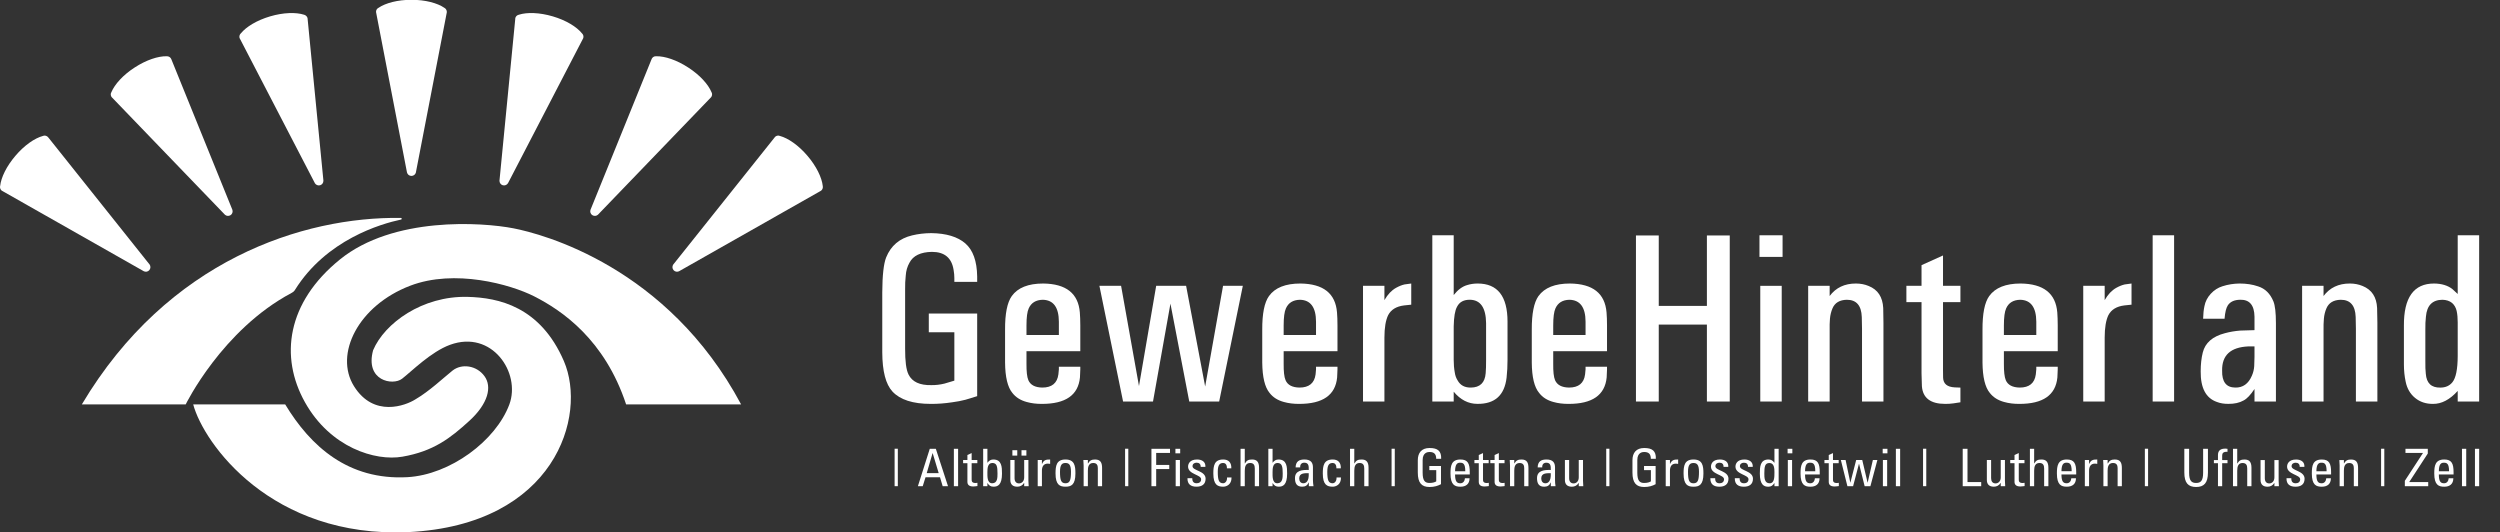 <?xml version="1.0" encoding="UTF-8"?>
<svg width="108px" height="23px" viewBox="0 0 108 23" version="1.1" xmlns="http://www.w3.org/2000/svg" xmlns:xlink="http://www.w3.org/1999/xlink">
    <rect x="0" y="0" width="108" height="23" fill="#333333" stroke="none"/>
    <!-- Generator: Sketch 53 (72520) - https://sketchapp.com -->
    <title>gh</title>
    <desc>Created with Sketch.</desc>
    <g id="Page-1" stroke="none" stroke-width="1" fill="none" fill-rule="evenodd">
        <g id="gh" transform="translate(0, -1)" fill="#FFFFFF" fill-rule="nonzero">
            <path d="M104.881,20.388 L103.916,20.388 L103.916,20.567 L104.672,20.567 L104.672,20.57 L103.889,21.77 L103.889,22.003 L104.899,22.003 L104.899,21.825 L104.078,21.825 L104.881,20.592 L104.881,20.388 Z M105.358,21.358 C105.36,21.045 105.457,20.989 105.572,20.989 C105.707,20.989 105.799,21.029 105.799,21.358 L105.358,21.358 Z M105.994,21.496 L105.994,21.402 C105.994,21.028 105.914,20.85 105.592,20.85 C105.199,20.85 105.16,21.123 105.16,21.454 C105.16,21.953 105.35,22.026 105.592,22.026 C105.828,22.026 105.983,21.911 105.985,21.66 L105.783,21.66 C105.777,21.774 105.711,21.877 105.586,21.877 C105.443,21.877 105.358,21.813 105.358,21.496 L105.994,21.496 Z M106.357,22.003 L106.541,22.003 L106.541,20.388 L106.357,20.388 L106.357,22.003 Z M106.918,22.003 L107.1,22.003 L107.1,20.388 L106.918,20.388 L106.918,22.003 Z" id="Fill-1"></path>
            <polygon id="Fill-2" points="102.863 22.003 103.002 22.003 103.002 20.385 102.863 20.385"></polygon>
            <path d="M94.363,21.413 C94.363,21.861 94.529,22.038 94.873,22.038 C95.215,22.038 95.383,21.861 95.383,21.413 L95.383,20.389 L95.175,20.389 L95.175,21.422 C95.175,21.774 95.068,21.864 94.873,21.864 C94.677,21.864 94.57,21.774 94.57,21.422 L94.57,20.389 L94.363,20.389 L94.363,21.413 Z M95.64,20.874 L95.64,21.011 L95.816,21.011 L95.816,22.004 L95.998,22.004 L95.998,21.011 L96.228,21.011 L96.228,20.874 L95.998,20.874 L95.998,20.681 C95.998,20.59 96.033,20.507 96.228,20.518 L96.228,20.389 C96.201,20.384 96.177,20.38 96.14,20.38 C95.976,20.38 95.816,20.427 95.816,20.654 L95.816,20.874 L95.64,20.874 Z M97.263,22.004 L97.263,21.202 C97.263,20.946 97.156,20.851 96.965,20.851 C96.818,20.851 96.732,20.886 96.658,21.018 L96.648,21.018 L96.648,20.389 L96.465,20.389 L96.465,22.004 L96.648,22.004 L96.648,21.338 C96.648,21.147 96.695,21.002 96.879,21.002 C97.037,21.002 97.08,21.101 97.08,21.237 L97.08,22.004 L97.263,22.004 Z M98.254,21.623 C98.254,21.81 98.131,21.884 98.033,21.884 C97.902,21.884 97.84,21.794 97.84,21.657 L97.84,20.874 L97.656,20.874 L97.656,21.735 C97.656,21.929 97.763,22.026 97.961,22.026 C98.08,22.026 98.187,21.971 98.248,21.867 L98.254,21.867 L98.254,22.004 L98.449,22.004 C98.443,21.926 98.437,21.849 98.437,21.768 L98.437,20.874 L98.254,20.874 L98.254,21.623 Z M99.558,21.682 C99.558,21.335 98.996,21.341 98.996,21.142 C98.996,21.044 99.072,20.989 99.17,20.989 C99.287,20.989 99.349,21.052 99.347,21.17 L99.55,21.17 C99.566,20.946 99.394,20.851 99.193,20.851 C98.875,20.851 98.802,21.04 98.802,21.158 C98.802,21.497 99.367,21.503 99.367,21.704 C99.367,21.821 99.283,21.878 99.172,21.878 C98.986,21.878 98.984,21.725 98.984,21.659 L98.777,21.659 C98.769,21.919 98.922,22.026 99.166,22.026 C99.39,22.026 99.558,21.931 99.558,21.682 Z M100.068,21.358 C100.07,21.046 100.168,20.989 100.283,20.989 C100.418,20.989 100.509,21.029 100.509,21.358 L100.068,21.358 Z M100.703,21.497 L100.703,21.401 C100.703,21.028 100.623,20.851 100.3,20.851 C99.908,20.851 99.871,21.124 99.871,21.455 C99.871,21.954 100.06,22.026 100.3,22.026 C100.539,22.026 100.693,21.912 100.695,21.661 L100.494,21.661 C100.486,21.774 100.422,21.878 100.297,21.878 C100.152,21.878 100.068,21.813 100.068,21.497 L100.703,21.497 Z M101.869,22.004 L101.869,21.22 C101.869,20.997 101.808,20.851 101.566,20.851 C101.42,20.851 101.336,20.892 101.263,21.018 L101.256,21.018 L101.256,20.874 L101.06,20.874 C101.068,20.951 101.072,21.029 101.072,21.108 L101.072,22.004 L101.256,22.004 L101.256,21.335 C101.256,21.181 101.285,21.002 101.486,21.002 C101.642,21.002 101.685,21.101 101.685,21.22 L101.685,22.004 L101.869,22.004 Z" id="Fill-3"></path>
            <polygon id="Fill-4" points="92.658 22.003 92.797 22.003 92.797 20.385 92.658 20.385"></polygon>
            <path d="M85.588,22.003 L85.588,21.824 L84.996,21.824 L84.996,20.388 L84.789,20.388 L84.789,22.003 L85.588,22.003 Z M86.432,21.622 C86.432,21.81 86.309,21.883 86.209,21.883 C86.078,21.883 86.016,21.793 86.016,21.656 L86.016,20.871 L85.832,20.871 L85.832,21.734 C85.832,21.928 85.94,22.025 86.137,22.025 C86.256,22.025 86.363,21.97 86.424,21.866 L86.432,21.866 L86.432,22.003 L86.625,22.003 C86.617,21.925 86.613,21.848 86.613,21.768 L86.613,20.871 L86.432,20.871 L86.432,21.622 Z M86.842,20.871 L86.842,21.01 L87.027,21.01 L87.027,21.815 C87.027,21.944 87.106,22.016 87.281,22.016 C87.342,22.016 87.402,22.003 87.463,21.998 L87.463,21.857 C87.422,21.861 87.393,21.866 87.379,21.866 C87.211,21.866 87.211,21.774 87.211,21.703 L87.211,21.01 L87.457,21.01 L87.457,20.871 L87.211,20.871 L87.211,20.572 L87.027,20.656 L87.027,20.871 L86.842,20.871 Z M88.49,22.003 L88.49,21.201 C88.49,20.945 88.383,20.85 88.19,20.85 C88.041,20.85 87.957,20.885 87.883,21.018 L87.875,21.018 L87.875,20.388 L87.692,20.388 L87.692,22.003 L87.875,22.003 L87.875,21.337 C87.875,21.147 87.922,21.001 88.106,21.001 C88.262,21.001 88.307,21.1 88.307,21.236 L88.307,22.003 L88.49,22.003 Z M89.055,21.357 C89.057,21.045 89.154,20.988 89.27,20.988 C89.404,20.988 89.496,21.028 89.496,21.357 L89.055,21.357 Z M89.692,21.496 L89.692,21.4 C89.692,21.027 89.609,20.85 89.287,20.85 C88.897,20.85 88.858,21.123 88.858,21.454 C88.858,21.953 89.049,22.025 89.287,22.025 C89.526,22.025 89.68,21.911 89.682,21.66 L89.481,21.66 C89.473,21.774 89.408,21.877 89.283,21.877 C89.139,21.877 89.055,21.813 89.055,21.496 L89.692,21.496 Z M90.248,20.871 L90.065,20.871 L90.065,22.003 L90.248,22.003 L90.248,21.334 C90.248,21.184 90.301,21.028 90.504,21.028 C90.537,21.028 90.568,21.034 90.602,21.039 L90.602,20.85 C90.422,20.85 90.328,20.869 90.252,21.043 L90.248,21.043 L90.248,20.871 Z M91.664,22.003 L91.664,21.219 C91.664,20.996 91.604,20.85 91.361,20.85 C91.215,20.85 91.131,20.891 91.061,21.018 L91.049,21.018 L91.049,20.871 L90.856,20.871 C90.861,20.95 90.867,21.028 90.867,21.107 L90.867,22.003 L91.049,22.003 L91.049,21.334 C91.049,21.18 91.08,21.001 91.281,21.001 C91.438,21.001 91.481,21.1 91.481,21.219 L91.481,22.003 L91.664,22.003 Z" id="Fill-5"></path>
            <polygon id="Fill-6" points="83.076 22.003 83.215 22.003 83.215 20.385 83.076 20.385"></polygon>
            <path d="M71.532,20.819 C71.545,20.481 71.379,20.354 71.029,20.354 C70.687,20.354 70.522,20.56 70.522,20.881 L70.522,21.413 C70.522,21.861 70.687,22.038 71.029,22.038 C71.239,22.038 71.393,21.987 71.523,21.917 L71.523,21.131 L71.022,21.131 L71.022,21.309 L71.319,21.309 L71.319,21.794 C71.276,21.825 71.177,21.864 71.029,21.864 C70.836,21.864 70.732,21.774 70.732,21.422 L70.732,20.876 C70.732,20.537 70.965,20.526 71.029,20.526 C71.239,20.526 71.316,20.63 71.316,20.819 L71.532,20.819 Z M72.142,20.872 L71.959,20.872 L71.959,22.004 L72.142,22.004 L72.142,21.335 C72.142,21.184 72.193,21.029 72.398,21.029 C72.431,21.029 72.463,21.035 72.496,21.04 L72.496,20.85 C72.316,20.85 72.222,20.87 72.146,21.044 L72.142,21.044 L72.142,20.872 Z M73.158,21.878 C72.969,21.878 72.922,21.744 72.922,21.377 C72.922,21.067 73.017,21.002 73.158,21.002 C73.301,21.002 73.396,21.067 73.396,21.377 C73.396,21.744 73.349,21.878 73.158,21.878 Z M73.158,22.026 C73.4,22.026 73.588,21.954 73.588,21.455 C73.588,21.124 73.553,20.85 73.158,20.85 C72.767,20.85 72.73,21.124 72.73,21.455 C72.73,21.954 72.92,22.026 73.158,22.026 Z M74.67,21.681 C74.67,21.335 74.105,21.34 74.105,21.141 C74.105,21.044 74.183,20.989 74.281,20.989 C74.398,20.989 74.461,21.051 74.457,21.17 L74.662,21.17 C74.678,20.946 74.506,20.85 74.303,20.85 C73.986,20.85 73.914,21.04 73.914,21.158 C73.914,21.497 74.478,21.503 74.478,21.704 C74.478,21.821 74.392,21.878 74.283,21.878 C74.097,21.878 74.095,21.725 74.095,21.659 L73.888,21.659 C73.881,21.919 74.033,22.026 74.277,22.026 C74.502,22.026 74.67,21.93 74.67,21.681 Z M75.728,21.681 C75.728,21.335 75.164,21.34 75.164,21.141 C75.164,21.044 75.24,20.989 75.338,20.989 C75.455,20.989 75.517,21.051 75.515,21.17 L75.719,21.17 C75.734,20.946 75.562,20.85 75.361,20.85 C75.043,20.85 74.972,21.04 74.972,21.158 C74.972,21.497 75.535,21.503 75.535,21.704 C75.535,21.821 75.449,21.878 75.342,21.878 C75.154,21.878 75.152,21.725 75.152,21.659 L74.943,21.659 C74.937,21.919 75.09,22.026 75.334,22.026 C75.558,22.026 75.728,21.93 75.728,21.681 Z M76.656,21.391 C76.656,21.621 76.656,21.878 76.449,21.878 C76.219,21.878 76.219,21.631 76.219,21.46 C76.219,21.157 76.244,21.002 76.441,21.002 C76.646,21.002 76.656,21.242 76.656,21.391 Z M76.656,20.987 L76.648,20.987 C76.586,20.898 76.508,20.85 76.398,20.85 C76.035,20.85 76.025,21.174 76.025,21.458 C76.025,21.954 76.209,22.026 76.39,22.026 C76.51,22.026 76.588,21.976 76.65,21.87 L76.656,21.87 L76.656,22.004 L76.838,22.004 L76.838,20.388 L76.656,20.388 L76.656,20.987 Z M77.234,22.004 L77.418,22.004 L77.418,20.872 L77.234,20.872 L77.234,22.004 Z M77.224,20.584 L77.429,20.584 L77.429,20.389 L77.224,20.389 L77.224,20.584 Z M77.978,21.358 C77.98,21.046 78.076,20.989 78.193,20.989 C78.328,20.989 78.42,21.029 78.42,21.358 L77.978,21.358 Z M78.613,21.497 L78.613,21.401 C78.613,21.028 78.533,20.85 78.213,20.85 C77.82,20.85 77.783,21.124 77.783,21.455 C77.783,21.954 77.97,22.026 78.213,22.026 C78.449,22.026 78.603,21.912 78.605,21.661 L78.404,21.661 C78.396,21.774 78.332,21.878 78.207,21.878 C78.064,21.878 77.978,21.813 77.978,21.497 L78.613,21.497 Z M78.816,20.872 L78.816,21.01 L79.002,21.01 L79.002,21.815 C79.002,21.945 79.08,22.016 79.256,22.016 C79.316,22.016 79.375,22.004 79.437,21.999 L79.437,21.858 C79.396,21.862 79.367,21.867 79.353,21.867 C79.185,21.867 79.185,21.774 79.185,21.704 L79.185,21.01 L79.431,21.01 L79.431,20.872 L79.185,20.872 L79.185,20.573 L79.002,20.657 L79.002,20.872 L78.816,20.872 Z M79.808,22.004 L80.054,22.004 L80.306,21.04 L80.312,21.04 L80.553,22.004 L80.801,22.004 L81.103,20.872 L80.908,20.872 L80.683,21.848 L80.679,21.848 L80.449,20.872 L80.187,20.872 L79.937,21.848 L79.933,21.848 L79.73,20.872 L79.525,20.872 L79.808,22.004 Z M81.341,22.004 L81.525,22.004 L81.525,20.872 L81.341,20.872 L81.341,22.004 Z M81.332,20.584 L81.537,20.584 L81.537,20.389 L81.332,20.389 L81.332,20.584 Z M81.902,22.003 L82.086,22.003 L82.086,20.388 L81.902,20.388 L81.902,22.003 Z" id="Fill-7"></path>
            <polygon id="Fill-8" points="69.389 22.003 69.527 22.003 69.527 20.385 69.389 20.385"></polygon>
            <path d="M62.258,20.819 C62.271,20.481 62.107,20.354 61.757,20.354 C61.414,20.354 61.249,20.56 61.249,20.881 L61.249,21.413 C61.249,21.861 61.414,22.038 61.757,22.038 C61.965,22.038 62.119,21.987 62.251,21.917 L62.251,21.131 L61.747,21.131 L61.747,21.309 L62.046,21.309 L62.046,21.794 C62.003,21.825 61.905,21.864 61.757,21.864 C61.563,21.864 61.458,21.774 61.458,21.422 L61.458,20.876 C61.458,20.537 61.693,20.526 61.757,20.526 C61.965,20.526 62.044,20.63 62.044,20.819 L62.258,20.819 Z M62.859,21.358 C62.862,21.046 62.958,20.989 63.073,20.989 C63.208,20.989 63.3,21.029 63.3,21.358 L62.859,21.358 Z M63.494,21.497 L63.494,21.401 C63.494,21.028 63.412,20.85 63.091,20.85 C62.698,20.85 62.661,21.124 62.661,21.455 C62.661,21.954 62.853,22.026 63.091,22.026 C63.327,22.026 63.483,21.912 63.486,21.661 L63.285,21.661 C63.278,21.774 63.212,21.878 63.087,21.878 C62.945,21.878 62.859,21.813 62.859,21.497 L63.494,21.497 Z M63.695,20.872 L63.695,21.01 L63.883,21.01 L63.883,21.815 C63.883,21.945 63.96,22.016 64.133,22.016 C64.195,22.016 64.257,22.004 64.317,21.999 L64.317,21.858 C64.277,21.862 64.246,21.867 64.233,21.867 C64.066,21.867 64.066,21.774 64.066,21.704 L64.066,21.01 L64.311,21.01 L64.311,20.872 L64.066,20.872 L64.066,20.573 L63.883,20.657 L63.883,20.872 L63.695,20.872 Z M64.382,20.872 L64.382,21.01 L64.567,21.01 L64.567,21.815 C64.567,21.945 64.645,22.016 64.82,22.016 C64.882,22.016 64.942,22.004 65,21.999 L65,21.858 C64.961,21.862 64.932,21.867 64.919,21.867 C64.75,21.867 64.75,21.774 64.75,21.704 L64.75,21.01 L64.996,21.01 L64.996,20.872 L64.75,20.872 L64.75,20.573 L64.567,20.657 L64.567,20.872 L64.382,20.872 Z M66.029,22.004 L66.029,21.219 C66.029,20.997 65.97,20.85 65.728,20.85 C65.582,20.85 65.496,20.891 65.424,21.018 L65.416,21.018 L65.416,20.872 L65.221,20.872 C65.229,20.951 65.233,21.029 65.233,21.108 L65.233,22.004 L65.416,22.004 L65.416,21.335 C65.416,21.18 65.446,21.002 65.648,21.002 C65.803,21.002 65.846,21.1 65.846,21.219 L65.846,22.004 L66.029,22.004 Z M66.993,21.441 C67.011,21.805 66.871,21.878 66.761,21.878 C66.636,21.878 66.582,21.778 66.582,21.668 C66.582,21.428 66.817,21.444 66.993,21.441 Z M66.996,22.004 L67.199,22.004 C67.184,21.917 67.177,21.825 67.177,21.735 L67.177,21.193 C67.177,21.002 67.1,20.85 66.809,20.85 C66.57,20.85 66.434,20.938 66.427,21.193 L66.625,21.193 C66.614,21.071 66.678,20.989 66.802,20.989 C67,20.989 66.996,21.153 66.993,21.303 C66.736,21.296 66.399,21.312 66.399,21.655 C66.399,21.872 66.47,22.026 66.707,22.026 C66.85,22.026 66.936,21.97 66.993,21.84 L66.996,21.84 L66.996,22.004 Z M68.202,21.623 C68.202,21.81 68.078,21.883 67.982,21.883 C67.85,21.883 67.787,21.794 67.787,21.657 L67.787,20.872 L67.604,20.872 L67.604,21.735 C67.604,21.928 67.711,22.026 67.907,22.026 C68.028,22.026 68.136,21.97 68.195,21.867 L68.202,21.867 L68.202,22.004 L68.398,22.004 C68.39,21.925 68.386,21.848 68.386,21.768 L68.386,20.872 L68.202,20.872 L68.202,21.623 Z" id="Fill-9"></path>
            <polygon id="Fill-10" points="60.116 22.003 60.254 22.003 60.254 20.385 60.116 20.385"></polygon>
            <path d="M49.947,22.003 L49.947,21.264 L50.512,21.264 L50.512,21.085 L49.947,21.085 L49.947,20.566 L50.544,20.566 L50.544,20.388 L49.742,20.388 L49.742,22.003 L49.947,22.003 Z M50.789,22.003 L50.973,22.003 L50.973,20.871 L50.789,20.871 L50.789,22.003 Z M50.778,20.583 L50.984,20.583 L50.984,20.388 L50.778,20.388 L50.778,20.583 Z M52.082,21.681 C52.082,21.334 51.517,21.34 51.517,21.141 C51.517,21.043 51.593,20.988 51.692,20.988 C51.808,20.988 51.872,21.051 51.87,21.169 L52.073,21.169 C52.089,20.945 51.917,20.85 51.715,20.85 C51.397,20.85 51.325,21.039 51.325,21.157 C51.325,21.496 51.889,21.502 51.889,21.703 C51.889,21.82 51.805,21.877 51.695,21.877 C51.509,21.877 51.507,21.725 51.507,21.658 L51.299,21.658 C51.292,21.918 51.444,22.025 51.688,22.025 C51.913,22.025 52.082,21.93 52.082,21.681 Z M53.193,21.233 C53.204,20.982 53.072,20.85 52.844,20.85 C52.454,20.85 52.416,21.123 52.416,21.454 C52.416,21.953 52.606,22.025 52.844,22.025 C52.97,22.025 53.208,21.944 53.202,21.627 L53.009,21.627 C53.016,21.83 52.889,21.877 52.844,21.877 C52.655,21.877 52.608,21.743 52.608,21.376 C52.608,21.066 52.705,21.001 52.844,21.001 C52.915,21.001 53.008,21.048 53.003,21.233 L53.193,21.233 Z M54.391,22.003 L54.391,21.201 C54.391,20.945 54.284,20.85 54.091,20.85 C53.942,20.85 53.858,20.885 53.784,21.018 L53.774,21.018 L53.774,20.388 L53.592,20.388 L53.592,22.003 L53.774,22.003 L53.774,21.337 C53.774,21.147 53.822,21.001 54.007,21.001 C54.163,21.001 54.207,21.1 54.207,21.236 L54.207,22.003 L54.391,22.003 Z M54.975,21.391 C54.975,21.241 54.984,21.001 55.187,21.001 C55.385,21.001 55.413,21.156 55.413,21.459 C55.413,21.631 55.413,21.877 55.18,21.877 C54.955,21.877 54.975,21.565 54.975,21.391 Z M54.975,21.869 L54.979,21.869 C55.042,21.976 55.121,22.025 55.239,22.025 C55.421,22.025 55.604,21.953 55.604,21.457 C55.604,21.174 55.595,20.85 55.231,20.85 C55.123,20.85 55.045,20.898 54.981,20.986 L54.975,20.986 L54.975,20.388 L54.792,20.388 L54.792,22.003 L54.975,22.003 L54.975,21.869 Z M56.537,21.441 C56.554,21.805 56.415,21.877 56.303,21.877 C56.18,21.877 56.126,21.777 56.126,21.667 C56.126,21.428 56.361,21.443 56.537,21.441 Z M56.541,22.003 L56.743,22.003 C56.729,21.916 56.719,21.824 56.719,21.734 L56.719,21.192 C56.719,21.001 56.643,20.85 56.352,20.85 C56.114,20.85 55.978,20.938 55.97,21.192 L56.169,21.192 C56.158,21.07 56.223,20.988 56.345,20.988 C56.544,20.988 56.541,21.152 56.537,21.303 C56.278,21.295 55.943,21.311 55.943,21.654 C55.943,21.871 56.012,22.025 56.252,22.025 C56.393,22.025 56.48,21.97 56.537,21.84 L56.541,21.84 L56.541,22.003 Z M57.923,21.233 C57.934,20.982 57.802,20.85 57.575,20.85 C57.184,20.85 57.145,21.123 57.145,21.454 C57.145,21.953 57.335,22.025 57.575,22.025 C57.702,22.025 57.938,21.944 57.93,21.627 L57.739,21.627 C57.745,21.83 57.619,21.877 57.575,21.877 C57.385,21.877 57.339,21.743 57.339,21.376 C57.339,21.066 57.434,21.001 57.575,21.001 C57.644,21.001 57.737,21.048 57.732,21.233 L57.923,21.233 Z M59.121,22.003 L59.121,21.201 C59.121,20.945 59.013,20.85 58.821,20.85 C58.673,20.85 58.587,20.885 58.513,21.018 L58.505,21.018 L58.505,20.388 L58.321,20.388 L58.321,22.003 L58.505,22.003 L58.505,21.337 C58.505,21.147 58.552,21.001 58.735,21.001 C58.891,21.001 58.936,21.1 58.936,21.236 L58.936,22.003 L59.121,22.003 Z" id="Fill-11"></path>
            <polygon id="Fill-12" points="48.604 22.003 48.743 22.003 48.743 20.385 48.604 20.385"></polygon>
            <path d="M39.653,22.003 L39.862,22.003 L39.983,21.617 L40.608,21.617 L40.723,22.003 L40.954,22.003 L40.428,20.388 L40.166,20.388 L39.653,22.003 Z M40.551,21.438 L40.035,21.438 L40.287,20.576 L40.292,20.576 L40.551,21.438 Z M41.207,22.003 L41.39,22.003 L41.39,20.388 L41.207,20.388 L41.207,22.003 Z M41.606,20.871 L41.606,21.01 L41.792,21.01 L41.792,21.815 C41.792,21.944 41.87,22.016 42.046,22.016 C42.105,22.016 42.167,22.003 42.225,21.998 L42.225,21.857 C42.186,21.861 42.157,21.866 42.143,21.866 C41.975,21.866 41.975,21.774 41.975,21.703 L41.975,21.01 L42.221,21.01 L42.221,20.871 L41.975,20.871 L41.975,20.572 L41.792,20.656 L41.792,20.871 L41.606,20.871 Z M42.656,21.391 C42.656,21.241 42.665,21.001 42.869,21.001 C43.066,21.001 43.092,21.156 43.092,21.459 C43.092,21.631 43.092,21.877 42.862,21.877 C42.635,21.877 42.656,21.565 42.656,21.391 Z M42.656,21.869 L42.661,21.869 C42.723,21.976 42.801,22.025 42.921,22.025 C43.102,22.025 43.286,21.953 43.286,21.457 C43.286,21.174 43.277,20.85 42.911,20.85 C42.804,20.85 42.725,20.898 42.663,20.986 L42.656,20.986 L42.656,20.388 L42.473,20.388 L42.473,22.003 L42.656,22.003 L42.656,21.869 Z M43.735,20.681 L43.946,20.681 L43.946,20.449 L43.735,20.449 L43.735,20.681 Z M44.129,20.681 L44.34,20.681 L44.34,20.449 L44.129,20.449 L44.129,20.681 Z M44.245,21.622 C44.245,21.81 44.12,21.883 44.022,21.883 C43.893,21.883 43.829,21.793 43.829,21.656 L43.829,20.871 L43.646,20.871 L43.646,21.734 C43.646,21.928 43.753,22.025 43.951,22.025 C44.069,22.025 44.176,21.97 44.237,21.866 L44.245,21.866 L44.245,22.003 L44.439,22.003 C44.432,21.925 44.427,21.848 44.427,21.768 L44.427,20.871 L44.245,20.871 L44.245,21.622 Z M45.011,20.871 L44.829,20.871 L44.829,22.003 L45.011,22.003 L45.011,21.334 C45.011,21.184 45.063,21.028 45.268,21.028 C45.301,21.028 45.333,21.034 45.366,21.039 L45.366,20.85 C45.186,20.85 45.092,20.869 45.016,21.043 L45.011,21.043 L45.011,20.871 Z M46.029,21.877 C45.838,21.877 45.792,21.743 45.792,21.376 C45.792,21.066 45.887,21.001 46.029,21.001 C46.171,21.001 46.266,21.066 46.266,21.376 C46.266,21.743 46.219,21.877 46.029,21.877 Z M46.029,22.025 C46.268,22.025 46.458,21.953 46.458,21.454 C46.458,21.123 46.421,20.85 46.029,20.85 C45.637,20.85 45.599,21.123 45.599,21.454 C45.599,21.953 45.79,22.025 46.029,22.025 Z M47.61,22.003 L47.61,21.219 C47.61,20.996 47.549,20.85 47.307,20.85 C47.163,20.85 47.077,20.891 47.006,21.018 L46.996,21.018 L46.996,20.871 L46.801,20.871 C46.807,20.95 46.813,21.028 46.813,21.107 L46.813,22.003 L46.996,22.003 L46.996,21.334 C46.996,21.18 47.025,21.001 47.227,21.001 C47.384,21.001 47.426,21.1 47.426,21.219 L47.426,22.003 L47.61,22.003 Z" id="Fill-13"></path>
            <polygon id="Fill-14" points="38.647 22.003 38.786 22.003 38.786 20.385 38.647 20.385"></polygon>
            <path d="M40.124,15.355 L40.124,14.545 L42.214,14.545 L42.214,18.114 L41.712,18.268 C41.534,18.315 41.341,18.352 41.132,18.379 C40.811,18.428 40.506,18.45 40.21,18.448 C39.434,18.448 38.881,18.268 38.553,17.913 C38.263,17.598 38.118,17.038 38.114,16.223 L38.114,13.629 C38.118,12.893 38.174,12.392 38.282,12.12 C38.485,11.616 38.86,11.297 39.406,11.168 C39.664,11.106 39.939,11.073 40.231,11.071 C40.882,11.08 41.373,11.229 41.703,11.516 C42.033,11.803 42.204,12.278 42.214,12.943 L42.214,13.176 L41.228,13.176 L41.228,13.014 C41.228,12.902 41.218,12.786 41.196,12.664 C41.116,12.142 40.804,11.881 40.261,11.881 C39.77,11.889 39.445,12.047 39.29,12.348 C39.194,12.516 39.141,12.702 39.128,12.907 C39.106,13.092 39.099,13.295 39.101,13.512 L39.101,16.055 C39.099,16.604 39.147,16.979 39.249,17.18 C39.405,17.495 39.733,17.649 40.235,17.637 C40.423,17.64 40.61,17.618 40.801,17.571 L41.228,17.444 L41.228,15.355 L40.124,15.355" id="Fill-15"></path>
            <path d="M44.344,15.471 L45.743,15.471 L45.743,14.897 C45.74,14.276 45.507,13.96 45.046,13.95 C44.751,13.957 44.549,14.08 44.441,14.322 C44.376,14.461 44.344,14.707 44.344,15.065 L44.344,15.471 Z M44.344,16.711 C44.341,17.051 44.367,17.287 44.425,17.424 C44.514,17.631 44.714,17.737 45.027,17.743 C45.439,17.743 45.671,17.553 45.722,17.175 L45.743,16.959 L45.743,16.844 L46.669,16.844 L46.669,16.959 L46.654,17.307 C46.579,18.071 46.031,18.45 45.01,18.448 C44.773,18.45 44.554,18.422 44.354,18.366 C44.089,18.295 43.883,18.166 43.734,17.973 C43.531,17.729 43.425,17.292 43.419,16.666 L43.419,15.251 C43.414,14.554 43.512,14.066 43.708,13.791 C43.968,13.428 44.422,13.248 45.066,13.248 C46.056,13.259 46.583,13.675 46.649,14.5 C46.661,14.658 46.669,14.844 46.669,15.053 L46.669,16.172 L44.344,16.172 L44.344,16.711 Z" id="Fill-16"></path>
            <polyline id="Fill-17" points="48.431 13.348 49.204 17.678 49.947 13.348 51.24 13.348 52.063 17.698 52.836 13.348 53.69 13.348 52.668 18.346 51.376 18.346 50.563 14.118 49.81 18.346 48.517 18.346 47.494 13.348 48.431 13.348"></polyline>
            <path d="M55.454,15.471 L56.852,15.471 L56.852,14.897 C56.85,14.276 56.617,13.96 56.157,13.95 C55.861,13.957 55.66,14.08 55.552,14.322 C55.487,14.461 55.454,14.707 55.454,15.065 L55.454,15.471 Z M55.454,16.711 C55.451,17.051 55.477,17.287 55.536,17.424 C55.624,17.631 55.823,17.737 56.136,17.743 C56.55,17.743 56.782,17.553 56.833,17.175 L56.852,16.959 L56.852,16.844 L57.779,16.844 L57.779,16.959 L57.764,17.307 C57.689,18.071 57.142,18.45 56.12,18.448 C55.884,18.45 55.665,18.422 55.464,18.366 C55.2,18.295 54.993,18.166 54.845,17.973 C54.641,17.729 54.536,17.292 54.529,16.666 L54.529,15.251 C54.525,14.554 54.622,14.066 54.819,13.791 C55.08,13.428 55.532,13.248 56.177,13.248 C57.167,13.259 57.694,13.675 57.759,14.5 C57.772,14.658 57.779,14.844 57.779,15.053 L57.779,16.172 L55.454,16.172 L55.454,16.711 Z" id="Fill-18"></path>
            <path d="M59.807,13.348 L59.807,13.965 C59.951,13.716 60.117,13.541 60.306,13.436 C60.431,13.366 60.554,13.316 60.673,13.288 L60.966,13.248 L60.966,14.162 L60.658,14.194 C60.324,14.235 60.096,14.374 59.97,14.612 C59.862,14.83 59.807,15.159 59.807,15.587 L59.807,18.346 L58.882,18.346 L58.882,13.348 L59.807,13.348" id="Fill-19"></path>
            <path d="M62.8,16.545 C62.799,16.74 62.815,16.924 62.848,17.1 C62.865,17.223 62.906,17.334 62.969,17.434 C63.086,17.645 63.275,17.746 63.54,17.743 C63.936,17.74 64.149,17.533 64.181,17.123 C64.195,16.984 64.199,16.789 64.199,16.537 L64.199,14.961 C64.191,14.297 63.96,13.96 63.508,13.949 C63.237,13.945 63.049,14.045 62.945,14.25 C62.855,14.409 62.808,14.692 62.8,15.1 L62.8,16.545 Z M62.8,11.164 L62.8,13.746 C62.978,13.52 63.171,13.375 63.382,13.315 C63.524,13.271 63.674,13.248 63.835,13.248 C64.696,13.248 65.125,13.797 65.125,14.897 L65.125,16.537 C65.125,16.816 65.112,17.074 65.085,17.311 C64.996,18.077 64.577,18.455 63.824,18.447 C63.431,18.447 63.09,18.271 62.8,17.922 L62.8,18.346 L61.876,18.346 L61.876,11.164 L62.8,11.164 Z" id="Fill-20"></path>
            <path d="M67.099,15.471 L68.496,15.471 L68.496,14.897 C68.494,14.276 68.261,13.96 67.799,13.95 C67.504,13.957 67.303,14.08 67.195,14.322 C67.132,14.461 67.099,14.707 67.099,15.065 L67.099,15.471 Z M67.099,16.711 C67.095,17.051 67.12,17.287 67.178,17.424 C67.269,17.631 67.467,17.737 67.78,17.743 C68.195,17.743 68.427,17.553 68.475,17.175 L68.496,16.959 L68.496,16.844 L69.423,16.844 L69.423,16.959 L69.408,17.307 C69.332,18.071 68.784,18.45 67.765,18.448 C67.527,18.45 67.307,18.422 67.108,18.366 C66.842,18.295 66.637,18.166 66.49,17.973 C66.284,17.729 66.178,17.292 66.173,16.666 L66.173,15.251 C66.169,14.554 66.266,14.066 66.461,13.791 C66.724,13.428 67.177,13.248 67.821,13.248 C68.811,13.259 69.336,13.675 69.403,14.5 C69.416,14.658 69.423,14.844 69.423,15.053 L69.423,16.172 L67.099,16.172 L67.099,16.711 Z" id="Fill-21"></path>
            <polyline id="Fill-22" points="70.673 11.172 71.658 11.172 71.658 14.215 73.738 14.215 73.738 11.172 74.725 11.172 74.725 18.346 73.738 18.346 73.738 15.022 71.658 15.022 71.658 18.346 70.673 18.346 70.673 11.172"></polyline>
            <path d="M76.044,18.346 L76.97,18.346 L76.97,13.348 L76.044,13.348 L76.044,18.346 Z M76.009,12.098 L77.007,12.098 L77.007,11.164 L76.009,11.164 L76.009,12.098 Z" id="Fill-23"></path>
            <path d="M78.113,13.348 L79.041,13.348 L79.041,13.788 C79.31,13.426 79.689,13.248 80.174,13.248 C80.371,13.248 80.556,13.283 80.728,13.355 C81.123,13.514 81.33,13.831 81.355,14.305 L81.365,14.946 L81.365,18.346 L80.439,18.346 L80.439,15.196 L80.429,14.693 C80.412,14.198 80.197,13.95 79.783,13.95 C79.47,13.957 79.263,14.082 79.162,14.325 C79.105,14.461 79.068,14.61 79.054,14.768 C79.041,14.924 79.037,15.091 79.041,15.268 L79.041,18.346 L78.113,18.346 L78.113,13.348" id="Fill-24"></path>
            <path d="M83.01,13.348 L83.01,12.455 L83.938,12.036 L83.938,13.348 L84.69,13.348 L84.69,14.052 L83.938,14.052 L83.938,16.987 L83.942,17.318 C83.951,17.58 84.119,17.719 84.446,17.735 L84.69,17.744 L84.69,18.379 L84.383,18.426 C84.27,18.441 84.151,18.45 84.033,18.448 C83.399,18.448 83.063,18.193 83.026,17.682 L83.01,17.133 L83.01,14.052 L82.356,14.052 L82.356,13.348 L83.01,13.348" id="Fill-25"></path>
            <path d="M86.568,15.471 L87.968,15.471 L87.968,14.897 C87.964,14.276 87.732,13.96 87.271,13.95 C86.976,13.957 86.773,14.08 86.666,14.322 C86.601,14.461 86.568,14.707 86.568,15.065 L86.568,15.471 Z M86.568,16.711 C86.566,17.051 86.593,17.287 86.65,17.424 C86.738,17.631 86.939,17.737 87.252,17.743 C87.664,17.743 87.896,17.553 87.947,17.175 L87.968,16.959 L87.968,16.844 L88.894,16.844 L88.894,16.959 L88.879,17.307 C88.804,18.071 88.255,18.45 87.236,18.448 C86.998,18.45 86.779,18.422 86.58,18.366 C86.316,18.295 86.109,18.166 85.959,17.973 C85.756,17.729 85.65,17.292 85.644,16.666 L85.644,15.251 C85.64,14.554 85.736,14.066 85.933,13.791 C86.195,13.428 86.648,13.248 87.291,13.248 C88.281,13.259 88.808,13.675 88.875,14.5 C88.886,14.658 88.894,14.844 88.894,15.053 L88.894,16.172 L86.568,16.172 L86.568,16.711 Z" id="Fill-26"></path>
            <path d="M90.922,13.348 L90.922,13.965 C91.065,13.716 91.231,13.541 91.42,13.436 C91.545,13.366 91.668,13.316 91.787,13.288 L92.082,13.248 L92.082,14.162 L91.772,14.194 C91.44,14.235 91.211,14.374 91.084,14.612 C90.977,14.83 90.922,15.159 90.922,15.587 L90.922,18.346 L89.996,18.346 L89.996,13.348 L90.922,13.348" id="Fill-27"></path>
            <polygon id="Fill-28" points="92.995 18.346 93.921 18.346 93.921 11.164 92.995 11.164"></polygon>
            <path d="M97.394,15.965 L97.124,15.965 C96.357,16.001 95.982,16.35 95.996,17.012 C95.984,17.496 96.175,17.74 96.564,17.743 C96.892,17.75 97.132,17.58 97.281,17.231 C97.339,17.1 97.373,16.959 97.382,16.819 L97.394,16.422 L97.394,15.965 Z M95.232,14.225 C95.269,14.028 95.359,13.851 95.503,13.693 C95.648,13.536 95.818,13.425 96.015,13.365 C96.249,13.29 96.494,13.251 96.748,13.248 C97.042,13.248 97.31,13.288 97.552,13.372 C97.853,13.467 98.074,13.685 98.212,14.022 C98.283,14.197 98.32,14.51 98.32,14.961 L98.32,18.346 L97.394,18.346 L97.394,17.805 C97.224,18.06 97.07,18.225 96.925,18.299 C96.744,18.402 96.523,18.449 96.269,18.447 C96.083,18.449 95.917,18.422 95.771,18.365 C95.296,18.201 95.062,17.761 95.07,17.041 C95.07,16.74 95.099,16.469 95.16,16.229 C95.263,15.811 95.582,15.533 96.117,15.394 C96.33,15.336 96.55,15.299 96.779,15.281 L97.394,15.262 L97.394,14.678 C97.386,14.182 97.179,13.938 96.773,13.949 C96.525,13.953 96.349,14.033 96.244,14.188 C96.169,14.301 96.123,14.494 96.101,14.768 L95.175,14.768 C95.179,14.56 95.199,14.377 95.232,14.225 Z" id="Fill-29"></path>
            <path d="M99.451,13.348 L100.377,13.348 L100.377,13.788 C100.648,13.426 101.027,13.248 101.512,13.248 C101.709,13.248 101.894,13.283 102.066,13.355 C102.459,13.514 102.668,13.831 102.691,14.305 L102.703,14.946 L102.703,18.346 L101.775,18.346 L101.775,15.196 L101.765,14.693 C101.748,14.198 101.533,13.95 101.121,13.95 C100.808,13.957 100.601,14.082 100.5,14.325 C100.441,14.461 100.406,14.61 100.392,14.768 C100.379,14.924 100.373,15.091 100.377,15.268 L100.377,18.346 L99.451,18.346 L99.451,13.348" id="Fill-30"></path>
            <path d="M104.775,16.579 C104.771,16.823 104.779,17.015 104.795,17.147 C104.826,17.554 105.035,17.751 105.421,17.744 C105.646,17.744 105.82,17.667 105.945,17.512 C106.095,17.325 106.171,16.948 106.173,16.382 L106.173,14.923 C106.173,14.747 106.16,14.585 106.129,14.439 C106.097,14.294 106.031,14.176 105.929,14.087 C105.822,14 105.681,13.954 105.513,13.95 C105.078,13.954 104.841,14.195 104.8,14.679 C104.781,14.845 104.771,15.036 104.775,15.252 L104.775,16.579 Z M107.099,11.164 L107.099,18.347 L106.173,18.347 L106.173,17.887 C105.832,18.266 105.474,18.454 105.101,18.448 C104.798,18.45 104.543,18.364 104.33,18.189 C104.119,18.015 103.984,17.782 103.925,17.489 C103.875,17.26 103.849,17.011 103.849,16.737 L103.849,15.075 C103.839,13.855 104.275,13.245 105.156,13.248 C105.482,13.252 105.744,13.333 105.941,13.487 C106.002,13.538 106.078,13.61 106.173,13.7 L106.173,11.164 L107.099,11.164 Z" id="Fill-31"></path>
            <path d="M8.346,18.469 L12.32,18.469 C13.415,20.281 15.043,21.752 17.595,21.614 C19.443,21.512 21.421,20.043 22.005,18.469 C22.509,17.105 21.255,15.234 19.443,15.895 C18.615,16.198 17.775,17.049 17.371,17.36 C16.968,17.674 15.761,17.449 16.118,16.131 C16.611,14.965 18.244,13.775 20.202,13.825 C21.534,13.859 23.341,14.239 24.36,16.6 C25.378,18.963 23.985,23.672 17.646,23.987 C11.715,24.259 8.794,20.147 8.346,18.469" id="Fill-32"></path>
            <path d="M32.015,18.469 L27.048,18.469 C26.123,15.671 24.28,14.414 23.079,13.803 C22.054,13.282 19.639,12.607 17.718,13.344 C15.47,14.205 14.434,16.304 15.29,17.68 C16.147,19.057 17.531,18.516 17.943,18.254 C18.556,17.895 19.14,17.338 19.543,17.014 C19.946,16.69 20.595,16.787 20.929,17.25 C21.265,17.71 21.087,18.436 20.281,19.175 C19.452,19.934 18.722,20.496 17.382,20.729 C16.22,20.93 14.275,20.343 13.175,18.379 C12.076,16.416 12.387,14.071 14.685,12.209 C16.986,10.344 20.812,10.596 22.19,10.865 C23.42,11.106 28.833,12.51 32.015,18.469" id="Fill-33"></path>
            <path d="M12.729,13.545 C12.734,13.538 12.738,13.528 12.743,13.522 C12.738,13.528 12.733,13.538 12.729,13.545" id="Fill-34"></path>
            <path d="M12.598,13.653 C12.596,13.653 12.595,13.653 12.594,13.655 C12.595,13.653 12.596,13.653 12.598,13.653" id="Fill-35"></path>
            <path d="M17.32,10.414 L17.318,10.414 C13.103,10.354 7.251,12.227 3.536,18.469 L8.023,18.469 C8.023,18.469 9.593,15.251 12.595,13.655 C12.596,13.653 12.597,13.653 12.599,13.653 C12.652,13.627 12.697,13.591 12.73,13.545 C12.734,13.537 12.739,13.529 12.744,13.522 C14.095,11.356 16.457,10.668 17.325,10.485 C17.328,10.483 17.331,10.482 17.334,10.482 C17.346,10.477 17.355,10.463 17.355,10.451 C17.355,10.43 17.341,10.416 17.321,10.414" id="Fill-36"></path>
            <path d="M6.446,12.407 L2.09,6.942 L2.075,6.927 C2.069,6.919 2.063,6.911 2.056,6.906 C2.01,6.868 1.954,6.852 1.899,6.86 C1.885,6.864 1.871,6.868 1.857,6.872 C1.498,6.968 1.053,7.275 0.666,7.731 C0.28,8.182 0.046,8.667 0.006,9.036 C0.001,9.056 -0.002,9.075 0.001,9.095 C0.005,9.147 0.029,9.194 0.069,9.231 C0.074,9.235 0.08,9.238 0.085,9.241 L0.12,9.261 L6.19,12.705 L6.214,12.719 C6.293,12.757 6.391,12.741 6.451,12.669 C6.51,12.6 6.513,12.501 6.464,12.427 L6.446,12.407 Z M10.03,10.042 L7.405,3.567 L7.395,3.547 C7.391,3.538 7.387,3.528 7.383,3.523 C7.35,3.472 7.3,3.441 7.245,3.434 C7.231,3.434 7.217,3.43 7.202,3.43 C6.831,3.421 6.316,3.591 5.816,3.917 C5.317,4.239 4.956,4.64 4.812,4.981 C4.801,4.998 4.794,5.017 4.789,5.036 C4.778,5.087 4.789,5.14 4.817,5.186 C4.823,5.193 4.825,5.198 4.829,5.202 L4.856,5.229 L9.7,10.258 L9.717,10.277 C9.784,10.335 9.881,10.344 9.96,10.295 C10.037,10.247 10.067,10.149 10.04,10.067 L10.03,10.042 Z M13.354,2.483 L13.29,1.825 L13.288,1.803 C13.288,1.792 13.286,1.783 13.283,1.774 C13.266,1.718 13.225,1.677 13.176,1.651 C13.163,1.645 13.149,1.641 13.135,1.636 C12.782,1.523 12.239,1.539 11.669,1.707 C11.099,1.875 10.636,2.156 10.403,2.444 C10.387,2.457 10.376,2.474 10.366,2.491 C10.342,2.536 10.335,2.591 10.35,2.643 C10.352,2.649 10.355,2.653 10.358,2.661 L10.376,2.694 L13.591,8.89 L13.602,8.914 C13.649,8.99 13.741,9.028 13.829,9.003 C13.919,8.976 13.974,8.893 13.971,8.804 L13.969,8.778 L13.354,2.483 Z M35.544,9.039 C35.504,8.67 35.268,8.182 34.882,7.731 C34.497,7.278 34.051,6.97 33.694,6.873 C33.675,6.864 33.656,6.86 33.635,6.858 C33.586,6.855 33.533,6.87 33.491,6.906 C33.487,6.91 33.483,6.914 33.478,6.919 L33.454,6.95 L29.101,12.407 L29.084,12.427 C29.035,12.501 29.037,12.6 29.097,12.669 C29.157,12.741 29.255,12.757 29.334,12.719 L29.358,12.705 L35.455,9.247 C35.462,9.241 35.47,9.237 35.478,9.231 C35.523,9.193 35.546,9.137 35.547,9.084 C35.547,9.069 35.545,9.053 35.544,9.039 Z M30.696,5.224 L30.713,5.207 C30.717,5.202 30.724,5.193 30.73,5.185 C30.761,5.136 30.769,5.079 30.755,5.025 C30.749,5.012 30.743,4.997 30.738,4.985 C30.596,4.642 30.231,4.239 29.732,3.917 C29.233,3.591 28.72,3.423 28.35,3.43 C28.33,3.428 28.31,3.43 28.29,3.434 C28.241,3.444 28.194,3.476 28.165,3.523 C28.161,3.525 28.159,3.53 28.157,3.538 L28.142,3.572 L25.508,10.067 C25.481,10.149 25.511,10.247 25.589,10.295 C25.666,10.344 25.764,10.335 25.83,10.277 L25.849,10.257 L30.696,5.224 Z M25.148,2.448 C24.914,2.157 24.451,1.875 23.88,1.707 C23.31,1.539 22.769,1.523 22.417,1.635 C22.396,1.64 22.378,1.645 22.36,1.656 C22.315,1.68 22.28,1.719 22.264,1.773 C22.262,1.78 22.262,1.788 22.26,1.792 L22.258,1.83 L21.58,8.779 L21.577,8.804 C21.574,8.893 21.63,8.976 21.719,9.003 C21.807,9.028 21.899,8.99 21.945,8.914 L21.958,8.89 L25.176,2.687 L25.186,2.668 C25.19,2.661 25.194,2.651 25.197,2.642 C25.214,2.585 25.204,2.527 25.175,2.481 C25.167,2.468 25.157,2.457 25.148,2.448 Z M19.2,1.34 C18.894,1.13 18.37,0.991 17.774,0.991 C17.18,0.991 16.657,1.13 16.351,1.338 C16.334,1.346 16.316,1.36 16.302,1.372 C16.266,1.41 16.245,1.457 16.245,1.514 C16.245,1.514 16.246,1.526 16.247,1.531 L16.255,1.572 L16.379,2.217 L17.577,8.426 L17.582,8.45 C17.604,8.538 17.682,8.6 17.774,8.6 C17.866,8.6 17.944,8.538 17.967,8.451 L17.971,8.424 L19.17,2.217 L19.296,1.563 L19.3,1.542 C19.301,1.531 19.303,1.523 19.303,1.523 C19.303,1.455 19.276,1.402 19.235,1.365 C19.223,1.357 19.212,1.346 19.2,1.34 Z" id="Fill-37"></path>
        </g>
    </g>
</svg>
